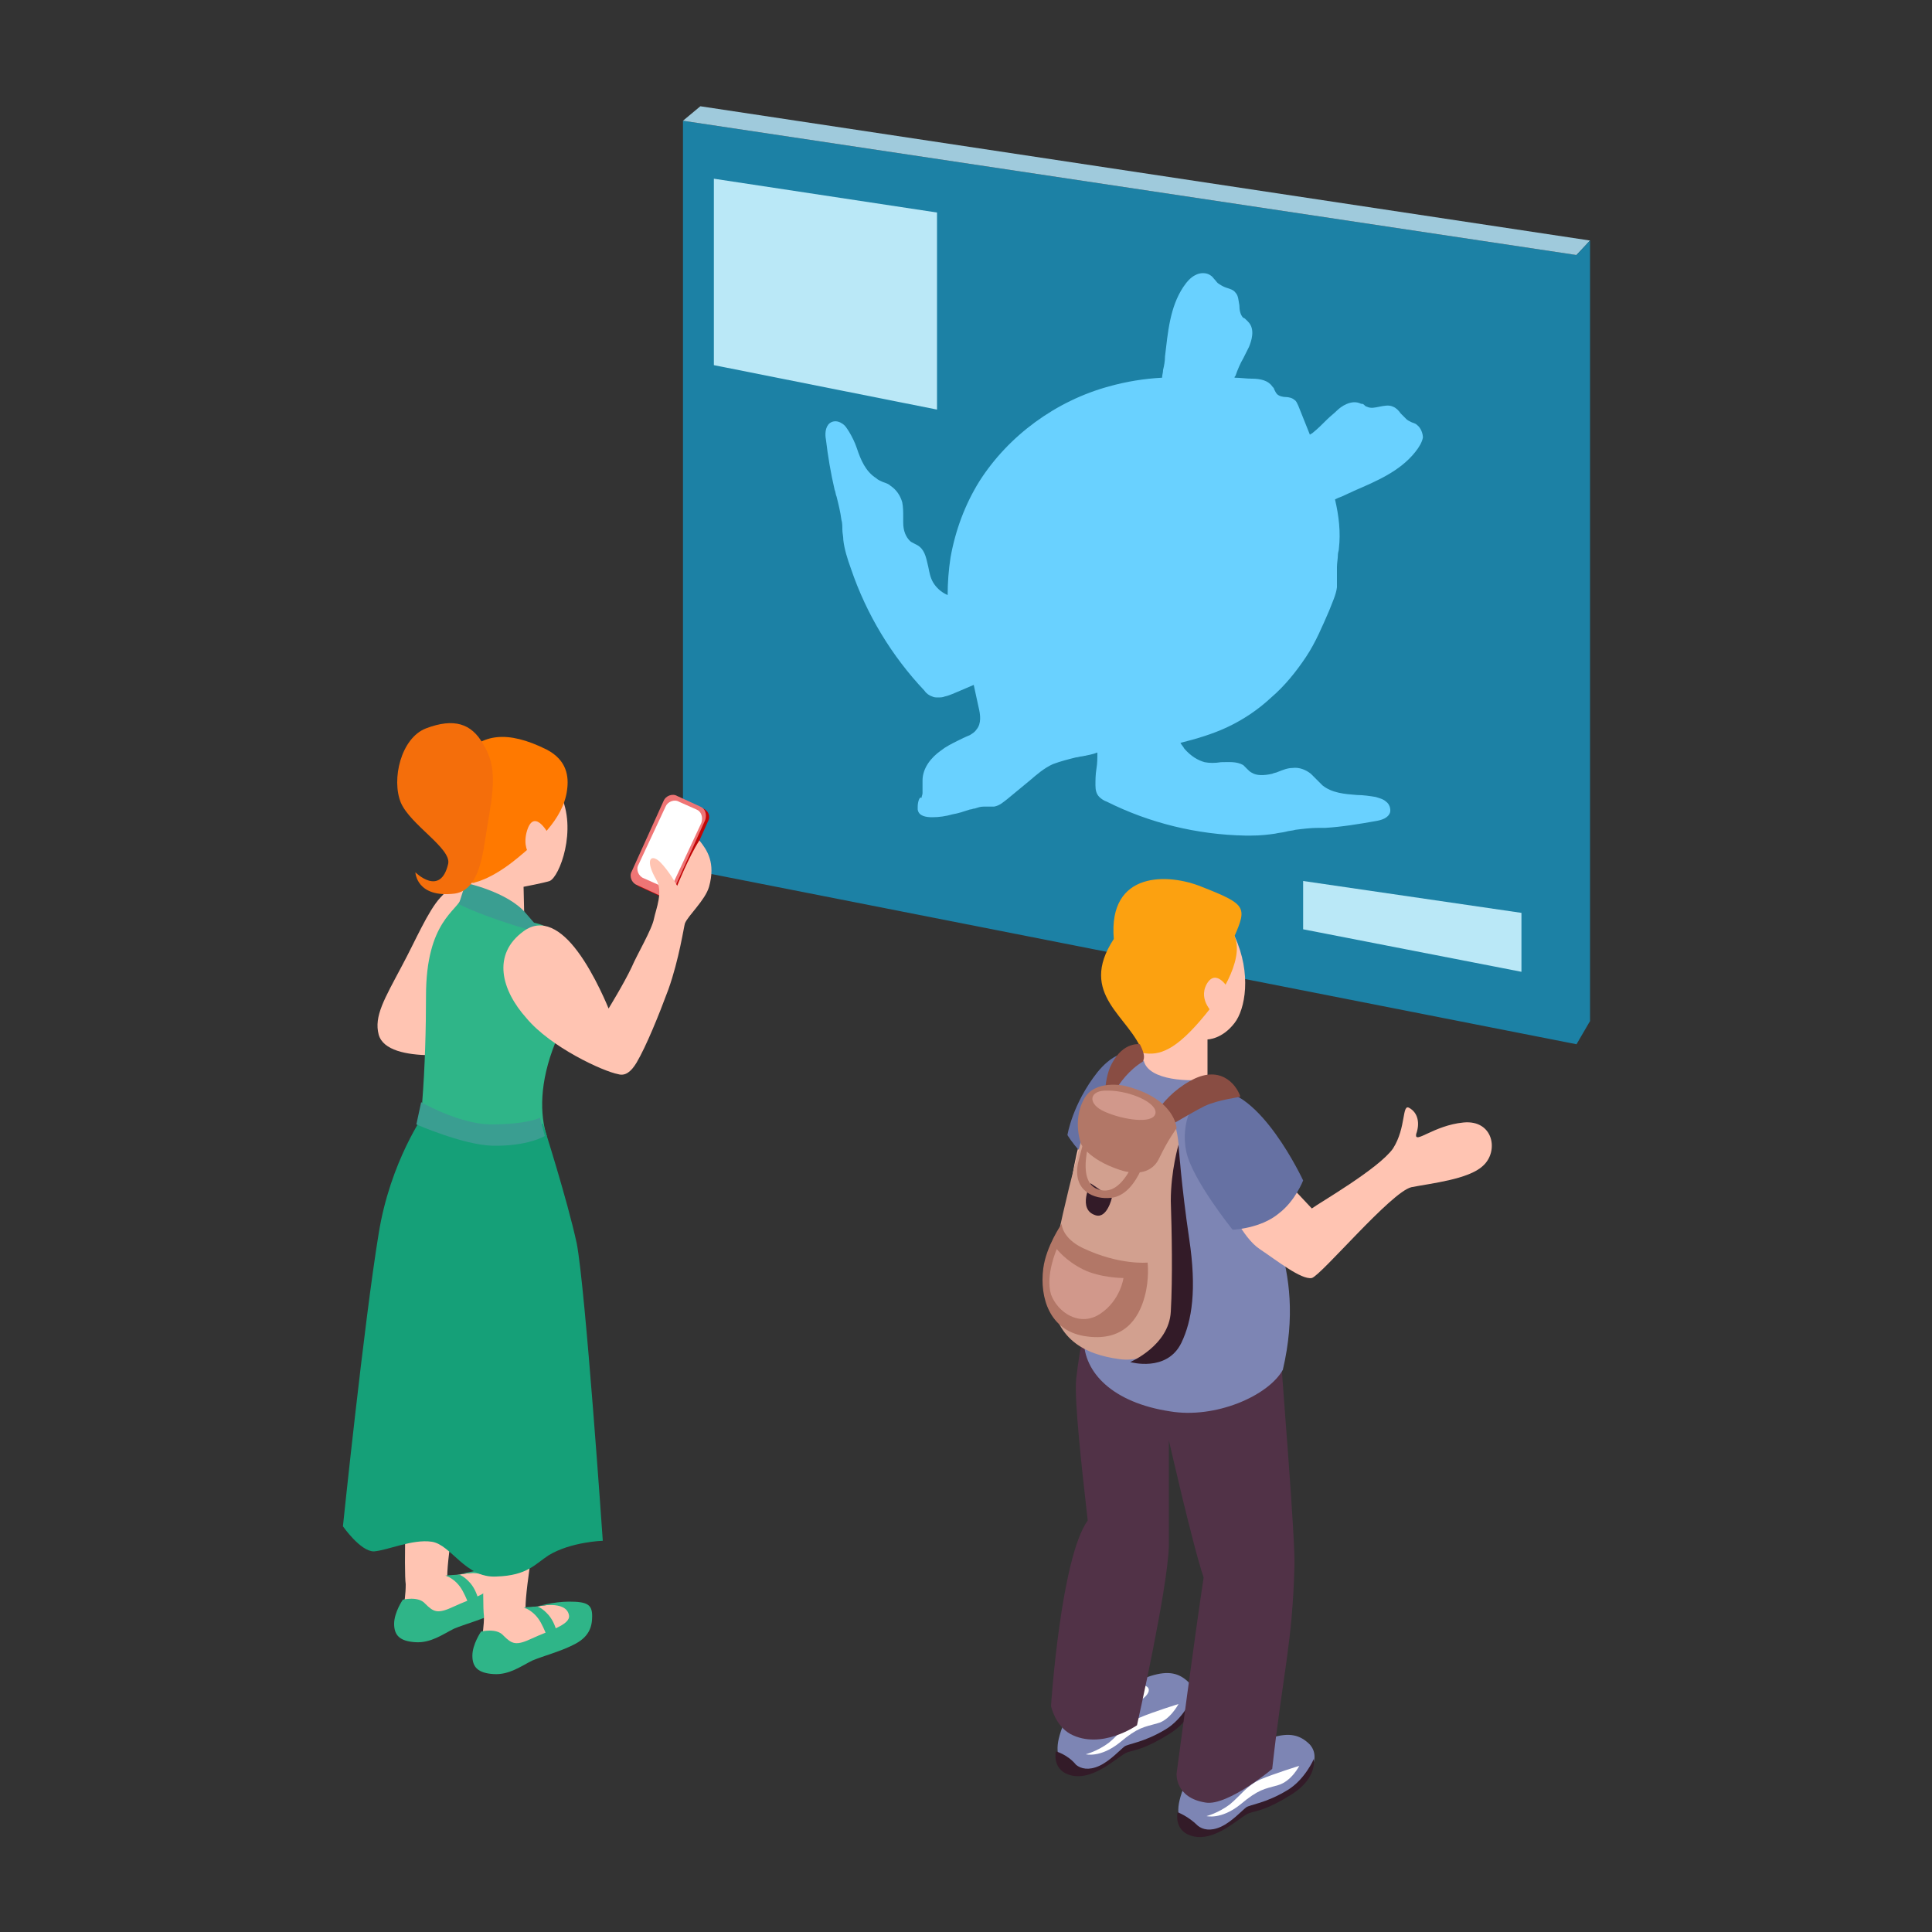 <?xml version="1.0" encoding="utf-8"?>
<!-- Generator: Adobe Illustrator 27.0.1, SVG Export Plug-In . SVG Version: 6.00 Build 0)  -->
<svg version="1.1" id="Layer_1" xmlns="http://www.w3.org/2000/svg" xmlns:xlink="http://www.w3.org/1999/xlink" x="0px" y="0px"
	 viewBox="0 0 200 200" style="enable-background:new 0 0 200 200;" xml:space="preserve">
<rect x="0" y="0" width="200" height="200" fill="#333333" stroke="none"/>
<style type="text/css">
	.st0{fill:#003A6B;}
	.st1{fill:#002F57;}
	.st2{fill:#BAEAFF;}
	.st3{fill:#9CE1FF;}
	.st4{fill:#69D1FF;}
	.st5{fill:#4AC7FF;}
	.st6{fill:none;}
	.st7{fill:#007EB1;}
	.st8{fill:#3C84C5;}
	.st9{fill:#004D75;}
	.st10{fill:#FF791D;}
	.st11{fill:#E55D00;}
	.st12{fill:#D96000;}
	.st13{fill:#C64F00;}
	.st14{fill:#EA8037;}
	.st15{fill:#C6654E;}
	.st16{fill:#FE733E;}
	.st17{fill:#FFFFFF;}
	.st18{fill:#542322;}
	.st19{fill:#FFC4B2;}
	.st20{fill:#6D362F;}
	.st21{fill:#EF5D30;}
	.st22{fill:#FFBE28;}
	.st23{fill:#FEAD2A;}
	.st24{fill:#C9B8B8;}
	.st25{fill:#DDD4D3;}
	.st26{fill:#004B8A;}
	.st27{fill:#98B74E;}
	.st28{fill:#331B28;}
	.st29{fill:#839E38;}
	.st30{fill:#F9B1A0;}
	.st31{fill:#7B5967;}
	.st32{fill:#442739;}
	.st33{fill:#62C7F2;}
	.st34{fill:#1BAAE8;}
	.st35{fill:#9FCADC;}
	.st36{fill:#B71C27;}
	.st37{fill:#D83945;}
	.st38{fill:#C1272D;}
	.st39{opacity:0.15;}
	.st40{fill-rule:evenodd;clip-rule:evenodd;fill:#FFFFFF;}
	.st41{fill:#5CC8F6;}
	.st42{fill:#1C81A5;}
	.st43{fill:#BAE8F7;}
	.st44{fill:#9AD3EF;}
	.st45{fill:none;stroke:#9AD3EF;stroke-miterlimit:10;}
	.st46{fill:none;stroke:#FFFFFF;stroke-miterlimit:10;}
	.st47{fill:#E69095;}
	.st48{fill:#002A32;}
	.st49{fill:#4F5D6E;}
	.st50{fill:#404B59;}
	.st51{fill:#00A1B2;}
	.st52{fill:#008694;}
	.st53{fill:none;stroke:#677E94;stroke-width:0.764;stroke-miterlimit:10;}
	.st54{fill:#677E94;}
	.st55{fill:#86A4C2;}
	.st56{fill:#BDDEFF;}
	.st57{fill:#B9EAF0;}
	.st58{fill:#FFFFFE;}
	.st59{fill:#FFA0A6;}
	.st60{fill:#693A1B;}
	.st61{fill:#5A3A0C;}
	.st62{fill:#A49888;}
	.st63{fill:#150E0A;}
	.st64{fill:#2E2016;}
	.st65{fill:#734A0F;}
	.st66{fill:#BDAF9D;}
	.st67{fill:none;stroke:#704E37;stroke-width:0;stroke-linecap:round;stroke-linejoin:round;}
	.st68{fill:#CEC0AC;}
	.st69{fill:#704E37;}
	.st70{fill:#8E5C13;}
	.st71{fill:#9D6515;}
	.st72{fill:#DDCEB8;}
	.st73{fill:none;stroke:#5D412E;stroke-width:0;stroke-linecap:round;stroke-linejoin:round;}
	.st74{fill:#BBAF9D;}
	.st75{fill:#5D412E;}
	.st76{fill:#7B5011;}
	.st77{fill:#B57518;}
	.st78{fill:#FFEDD4;}
	.st79{fill:#F2A088;}
	.st80{fill:#E4C9F7;}
	.st81{fill:#701087;}
	.st82{fill:#6F0E87;}
	.st83{fill:#FCBBA4;}
	.st84{fill:#FCEC90;}
	.st85{fill:#D0AED1;}
	.st86{fill:#EDB435;}
	.st87{fill:#BAA8A8;}
	.st88{fill:#D6C9C8;}
	.st89{fill:#D1181F;}
	.st90{fill:#D3D3D4;}
	.st91{fill:#EFEFEF;}
	.st92{fill:#6671A3;}
	.st93{fill:#7D85B4;}
	.st94{fill:#513247;}
	.st95{fill:#E28576;}
	.st96{fill:#EF9A89;}
	.st97{fill:#ADBD29;}
	.st98{fill:#371424;}
	.st99{fill:#B29C67;}
	.st100{fill:#D8BE75;}
	.st101{fill:#FF9A88;}
	.st102{fill:#462B99;}
	.st103{fill:#E1D1DA;}
	.st104{fill:#5F39BC;}
	.st105{fill:#FB8576;}
	.st106{fill:#F4EBF1;}
	.st107{fill:#352A29;}
	.st108{fill:#CDB3C3;}
	.st109{fill:url(#SVGID_1_);}
	.st110{opacity:0.35;fill:url(#SVGID_00000181080410792968391330000011721922817732813202_);}
	.st111{fill:#32ACDF;}
	.st112{fill:#006596;}
	.st113{opacity:0.35;fill:url(#SVGID_00000090284043736461420690000009179474141036111002_);}
	.st114{fill:#2D9ECC;}
	.st115{opacity:0.21;fill:#4AC7FF;}
	.st116{fill:#004693;}
	.st117{fill:#2C8F71;}
	.st118{fill:#B0FFE7;}
	.st119{fill:#FFA594;}
	.st120{fill:#62D9AD;}
	.st121{fill:#7C4642;}
	.st122{fill:#152844;}
	.st123{fill:#DAD9E8;}
	.st124{fill:#77A3D8;}
	.st125{fill:#6593C1;}
	.st126{fill:#CEA784;}
	.st127{fill:#280C26;}
	.st128{fill:#3D253D;}
	.st129{fill:#D8940E;}
	.st130{fill:#E5556C;}
	.st131{fill:#D63E57;}
	.st132{fill:#D2A08F;}
	.st133{fill:#894D43;}
	.st134{fill:#B27767;}
	.st135{fill:#995C4F;}
	.st136{fill:#93A98E;}
	.st137{fill:#AEA062;}
	.st138{fill:#B4BF9D;}
	.st139{fill:#525F50;}
	.st140{fill:#677F65;}
	.st141{fill:#788D76;}
	.st142{fill:#627860;}
	.st143{fill:#D6C995;}
	.st144{fill:#C5C6B0;}
	.st145{fill:#3D4844;}
	.st146{fill:#72603E;}
	.st147{fill:#B1975B;}
	.st148{fill:#C9AD72;}
	.st149{fill:#F1E889;}
	.st150{fill:#231F20;}
	.st151{fill:#808184;}
	.st152{fill:#706345;}
	.st153{fill:#A6A8AB;}
	.st154{fill:#B7B6B6;}
	.st155{fill:#787878;}
	.st156{fill:#7D8081;}
	.st157{fill:#5E6366;}
	.st158{fill:#424445;}
	.st159{fill:#414349;}
	.st160{fill:#474B52;}
	.st161{fill:#575756;}
	.st162{fill:#EDEDED;}
	.st163{fill:#C6C6C6;}
	.st164{fill:#1D1D1B;}
	.st165{fill:#9DD1D7;}
	.st166{fill:#86ADAD;}
	.st167{fill:#27353E;}
	.st168{fill:#18252B;}
	.st169{fill:#22170C;}
	.st170{fill:#FABE9B;}
	.st171{fill:#CB8B2D;}
	.st172{fill:#E4AA4C;}
	.st173{fill:#CEDCDF;}
	.st174{fill:#0A6E76;}
	.st175{fill:#AA7EB5;}
	.st176{fill:#7C4624;}
	.st177{fill:#9A725F;}
	.st178{fill:#E03F3F;}
	.st179{fill:#B28B75;}
	.st180{fill:#6A463E;}
	.st181{fill:#49312D;}
	.st182{fill:#AF9177;}
	.st183{fill:#C0A180;}
	.st184{fill:#DDD4C9;}
	.st185{fill:#2F3846;}
	.st186{fill:#151C28;}
	.st187{fill:#DBD9D9;}
	.st188{fill:#BFB4B4;}
	.st189{fill:#8C6254;}
	.st190{fill:#7C332B;}
	.st191{fill:#8C4239;}
	.st192{fill:#89B743;}
	.st193{fill:#779E29;}
	.st194{fill:#C4059B;}
	.st195{fill:#F275C8;}
	.st196{fill:#7B85B6;}
	.st197{fill:#4B2237;}
	.st198{fill:#FFAE05;}
	.st199{fill:#FFBE00;}
	.st200{fill:#6172A5;}
	.st201{fill:#C47866;}
	.st202{fill:#E2A08F;}
	.st203{fill:#D0B8B8;}
	.st204{fill:#E0D4D3;}
	.st205{fill:#FD7A6F;}
	.st206{fill:#63433B;}
	.st207{fill:#FF7438;}
	.st208{fill:#FF4B13;}
	.st209{fill:#FB8D6B;}
	.st210{fill:#B4B47D;}
	.st211{fill:#0F3333;}
	.st212{fill:#32514C;}
	.st213{fill:#FDA6C0;}
	.st214{fill:#443A19;}
	.st215{fill:#FCA110;}
	.st216{fill:#D1988B;}
	.st217{fill:#FF7900;}
	.st218{fill:#2FB588;}
	.st219{fill:#3A9E91;}
	.st220{fill:#15A078;}
	.st221{fill:#C10606;}
	.st222{fill:#EF7575;}
	.st223{fill:#F46E0B;}
</style>
<g>
	<g>
		<polygon class="st42" points="70.7,89.9 163.2,108.1 163.2,26.4 70.7,12.5 		"/>
		<polygon class="st35" points="164.6,24.9 72.5,11 70.7,12.5 163.2,26.4 		"/>
		<polygon class="st42" points="164.6,24.9 164.6,105.7 163.2,108.1 163.2,26.4 		"/>
	</g>
	<path class="st4" d="M146.7,44c-0.2-0.2-0.4-0.2-0.6-0.3c-0.2-0.1-0.4-0.2-0.5-0.3c-0.2-0.2-0.4-0.4-0.6-0.6
		c-0.2-0.3-0.5-0.6-0.8-0.7c-0.4-0.2-0.9-0.1-1.4,0c-0.5,0.1-0.9,0.2-1.3,0c-0.1,0-0.2-0.1-0.3-0.2c-0.1-0.1-0.2-0.1-0.3-0.1
		c-1-0.5-2.1,0.3-2.5,0.7c-0.3,0.3-0.7,0.6-1,0.9c-0.5,0.5-1,1-1.5,1.4c-0.1,0.1-0.2,0.1-0.3,0.2l-1.2-3c-0.1-0.2-0.2-0.5-0.4-0.6
		c-0.2-0.2-0.6-0.3-0.9-0.3c-0.3,0-0.7-0.1-0.9-0.3c-0.1-0.1-0.2-0.3-0.3-0.5c0-0.1-0.1-0.2-0.2-0.3c-0.4-0.6-1.2-0.8-2.1-0.8
		c-0.6,0-1.2-0.1-1.8-0.1c0-0.1,0-0.1,0.1-0.2c0.2-0.6,0.5-1.3,0.8-1.8c0.2-0.4,0.4-0.8,0.6-1.2c0.2-0.5,0.7-1.8-0.1-2.6
		c-0.1-0.1-0.1-0.1-0.2-0.2c-0.1-0.1-0.2-0.2-0.3-0.2c-0.3-0.3-0.4-0.8-0.4-1.3c-0.1-0.5-0.1-1-0.4-1.3c-0.2-0.3-0.6-0.4-0.9-0.5
		c-0.3-0.1-0.5-0.2-0.8-0.4c-0.2-0.1-0.3-0.3-0.4-0.4c-0.2-0.2-0.3-0.4-0.5-0.5c-0.4-0.3-1.1-0.3-1.6,0c-0.4,0.2-0.8,0.6-1.2,1.2
		c-1.4,2.1-1.6,4.7-1.9,7.2c0,0.5-0.1,1-0.2,1.4c0,0.3-0.1,0.5-0.1,0.8c-1.9,0.1-3.7,0.4-5.5,0.9c-5.5,1.5-10.4,5.1-13.4,9.8
		c-1.5,2.4-2.5,5.1-3,7.9c-0.2,1.3-0.3,2.6-0.3,3.9c-0.7-0.3-1.2-0.8-1.5-1.3c-0.3-0.5-0.4-1.1-0.5-1.6c-0.2-0.8-0.3-1.6-0.9-2.1
		c-0.1-0.1-0.3-0.2-0.5-0.3c-0.2-0.1-0.4-0.2-0.5-0.3c-0.4-0.4-0.7-1-0.7-1.9c0-0.2,0-0.4,0-0.6c0-0.5,0-1-0.1-1.5
		c-0.2-0.7-0.6-1.3-1.2-1.7c-0.2-0.2-0.5-0.3-0.8-0.4c-0.2-0.1-0.5-0.2-0.7-0.4c-1.1-0.7-1.6-1.9-2-3.1c-0.2-0.6-0.5-1.2-0.8-1.7
		c-0.2-0.3-0.4-0.7-0.8-0.9c-0.3-0.2-0.8-0.3-1.2,0c-0.5,0.4-0.5,1.2-0.4,1.7c0.2,1.7,0.5,3.5,0.9,5.2c0.1,0.2,0.1,0.5,0.2,0.7
		c0.2,0.8,0.4,1.6,0.5,2.4c0.1,0.3,0.1,0.7,0.1,1c0,0.4,0.1,0.7,0.1,1.1c0.1,0.9,0.4,1.9,0.8,3c1.6,4.7,4.2,9,7.6,12.6
		c0.2,0.3,0.5,0.5,0.8,0.6c0.2,0.1,0.4,0.1,0.6,0.1c0.2,0,0.5,0,0.7-0.1c0.5-0.1,1.1-0.4,1.6-0.6c0.5-0.2,0.9-0.4,1.4-0.6l0.5,2.3
		c0.2,0.8,0.3,1.7-0.2,2.3c-0.2,0.3-0.4,0.4-0.7,0.6c-0.5,0.2-0.9,0.4-1.3,0.6c-0.6,0.3-1.2,0.6-1.7,1c-1,0.7-1.9,1.8-1.9,3.1
		c0,0.2,0,0.5,0,0.7c0,0.2,0,0.4,0,0.6c0,0.2-0.1,0.3-0.1,0.5C95.2,82.4,95,83,95,83.5c0,0.1,0,0.2,0,0.3c0.1,0.7,0.9,0.8,1.5,0.8
		c0.7,0,1.4-0.1,2.1-0.3c0.6-0.1,1.2-0.3,1.8-0.5c0.2,0,0.3-0.1,0.5-0.1c0.3-0.1,0.6-0.2,0.9-0.2c0.1,0,0.3,0,0.5,0
		c0.2,0,0.4,0,0.6,0c0.6-0.1,1-0.5,1.4-0.8l2.3-1.9c0.7-0.6,1.5-1.3,2.4-1.7c0.8-0.3,1.6-0.5,2.4-0.7c0.2,0,0.4-0.1,0.6-0.1
		c0.5-0.1,1.1-0.2,1.6-0.4c0,0.6,0,1.1-0.1,1.7c-0.1,0.6-0.1,1.2-0.1,1.7c0,0.5,0.1,0.9,0.4,1.2c0.2,0.2,0.5,0.4,0.8,0.5
		c4.4,2.2,9.3,3.4,14.3,3.5c0.2,0,0.4,0,0.6,0c1,0,1.8-0.1,2.5-0.2c0.4-0.1,0.7-0.1,1.1-0.2c0.3-0.1,0.7-0.1,1-0.2
		c0.8-0.1,1.6-0.2,2.4-0.2c0.2,0,0.5,0,0.7,0c1.7-0.1,3.5-0.4,5.2-0.7c0.6-0.1,1.3-0.3,1.5-0.9c0.1-0.4-0.1-0.9-0.4-1.1
		c-0.3-0.3-0.8-0.4-1.1-0.5c-0.6-0.1-1.3-0.2-1.9-0.2c-1.3-0.1-2.6-0.2-3.6-1c-0.2-0.2-0.4-0.4-0.6-0.6c-0.2-0.2-0.4-0.4-0.6-0.6
		c-0.5-0.4-1.2-0.7-1.9-0.6c-0.5,0-1,0.2-1.5,0.4c-0.2,0.1-0.4,0.1-0.6,0.2c-0.9,0.2-1.6,0.2-2.1-0.1c-0.2-0.1-0.3-0.2-0.5-0.4
		c-0.1-0.1-0.3-0.3-0.4-0.4c-0.7-0.4-1.5-0.3-2.3-0.3c-0.6,0.1-1.2,0.1-1.7,0c-0.7-0.2-1.4-0.6-2.1-1.4c-0.1-0.2-0.3-0.4-0.4-0.6
		c1.6-0.4,3.3-0.9,4.8-1.6c1.7-0.8,3.2-1.8,4.6-3.1c1.4-1.2,2.6-2.7,3.6-4.2c1-1.5,1.7-3.2,2.4-4.8c0.3-0.8,0.7-1.6,0.8-2.4
		c0-0.4,0-0.8,0-1.2c0-0.3,0-0.6,0-0.9c0-0.4,0.1-0.9,0.1-1.3c0-0.2,0.1-0.4,0.1-0.6c0.2-1.7,0-3.4-0.4-5.1c0.2-0.1,0.4-0.2,0.7-0.3
		c0.4-0.2,0.9-0.4,1.3-0.6c2.3-1,4.7-2,6.3-4c0.4-0.5,0.7-1,0.8-1.5C147.3,44.9,147.1,44.3,146.7,44z"/>
	<polygon class="st43" points="73.9,37.8 97,42.4 97,22 73.9,18.5 	"/>
	<polygon class="st43" points="134.9,96.2 157.5,100.6 157.5,94.5 134.9,91.2 	"/>
</g>
<g>
	<path class="st93" d="M125.4,182.8c0,0,5.2-2.6,6.2-2.9c1.9-0.6,3-0.3,4,0.7c1.3,1.5-0.2,3.7-2.6,5c-2.4,1.3-4,1.6-5.2,2.8
		c-1,1-3.1,1.9-4.3,1.5c-1.2-0.5-1.8-1.8-1.4-3.5c0.5-2.1,1.5-3.1,1.5-3.1L125.4,182.8z"/>
	<path class="st17" d="M127,182.1l0,2.6c0,0,2.2-1.3,3.7-2.3c1.6-1.1,0.6-1.9-0.7-1.4C128.9,181.3,127,182.1,127,182.1L127,182.1z"
		/>
	<path class="st28" d="M121.9,187.6c0,0-0.4,1.8,1.3,2.4c2.5,0.9,5.2-2,6.1-2.3c0.9-0.3,1.8-0.3,4.5-2c2.6-1.7,2.2-3.6,2.2-3.6
		s-0.9,2.1-2.7,3.2c-2.3,1.4-3.9,1.5-4.3,1.8c-0.4,0.3-1.5,1.5-2.6,2c-1.1,0.5-1.9,0.3-2.4-0.1C123,188,121.9,187.6,121.9,187.6z"/>
	<path class="st17" d="M132.3,184.8c-1.4,0.4-2,0.4-3.9,2c-2,1.6-3.5,1.2-3.5,1.2s1.2-0.3,2.4-1.2c1.1-0.9,1.8-2,3.2-2.6
		c1.4-0.6,4-1.4,4-1.4S133.7,184.4,132.3,184.8z"/>
	<path class="st93" d="M112.9,176.4c0,0,5.2-2.6,6.2-2.9c1.9-0.6,3-0.3,4,0.7c1.3,1.5-0.2,3.7-2.6,5c-2.4,1.3-4,1.6-5.2,2.8
		c-1,1-3.1,1.9-4.3,1.5c-1.2-0.5-1.8-1.8-1.4-3.5c0.5-2.1,1.5-3.1,1.5-3.1L112.9,176.4z"/>
	<path class="st17" d="M114.4,175.7l0,2.6c0,0,2.2-1.3,3.7-2.3c1.6-1.1,0.6-1.9-0.7-1.4C116.4,175,114.4,175.7,114.4,175.7
		L114.4,175.7z"/>
	<path class="st28" d="M109.3,181.3c0,0-0.4,1.8,1.3,2.4c2.5,0.9,5.2-2,6.1-2.3c0.9-0.3,1.8-0.3,4.5-2c2.6-1.7,2.2-3.6,2.2-3.6
		s-0.9,2.1-2.7,3.2c-2.3,1.4-3.9,1.5-4.3,1.8c-0.4,0.3-1.5,1.5-2.6,2c-1.1,0.5-1.9,0.3-2.4-0.1C110.5,181.6,109.3,181.3,109.3,181.3
		z"/>
	<path class="st17" d="M119.8,178.4c-1.4,0.4-2,0.4-3.9,2c-2,1.6-3.5,1.2-3.5,1.2s1.2-0.3,2.4-1.2c1.1-0.9,1.8-2,3.2-2.6
		c1.4-0.6,4-1.4,4-1.4S121.1,178.1,119.8,178.4z"/>
	<path class="st19" d="M118.4,119.4l-1.4,6.9c0,0-2.9,2.5-4.3,2.2c-1.4-0.3-2-1.4-1.9-4.5c0.1-3.1,1.2-6.6,1.2-6.6L118.4,119.4z"/>
	<path class="st92" d="M118.8,109.4l-0.6,11.3h-3.6c-2.2,0-4.1-3.2-4.1-3.2s0.5-3.2,3.1-6.5C116.3,107.7,118.3,109.4,118.8,109.4
		L118.8,109.4z"/>
	<path class="st19" d="M121,92.4l-2.7,16.6l-0.1,4.6h6.8v-6c0,0,1.5,0,2.8-1.7c1.1-1.4,1.8-5.1,0-9C125.7,92.2,124.1,92.5,121,92.4
		L121,92.4z"/>
	<path class="st94" d="M114.5,129.3c0,0,12.5,3.4,16.5,2.7c0.1,3.3,2.1,3.3,1.7,9.8c0,0.7,1.4,17.5,1.3,20.3c-0.2,8-1.2,11.1-2.3,21
		c0.3-0.2-4.6,3.9-6.9,3.5c-3.2-0.5-3-3-3-3s2-15.1,2.8-20.3c-1.1-3.2-3.6-14.2-3.6-14.2s0,8,0,10.9c-0.1,4.4-3.3,18.6-3.3,18.6
		s-3.7,2.6-6.9,0.9c-1.6-0.9-2-2.9-2-2.9s1-15.3,3.8-19.2c-0.6-5.3-1.4-12.4-1.2-14.6C112.2,135.6,114.5,129.3,114.5,129.3
		L114.5,129.3z"/>
	<path class="st215" d="M118.3,109c-1.3-3.8-6.8-6-3-11.8c-0.6-7.1,5.7-6.8,9.1-5.4c4.6,1.8,4.7,2.1,3.4,5.1c1.1,2.6-1.9,6.8-3,8.1
		C121.7,108.8,120,109.3,118.3,109L118.3,109z"/>
	<path class="st93" d="M130.4,121.8c-0.2,3.3,5,8.9,2.4,20c-1.5,2.7-7,5.1-11.7,4.3c-5.9-0.9-8.9-4-8.9-7.4c0-0.1,0.4-3.2,0.4-3.3
		c1.8-8.9,1.3-17.2,1.9-20.4c0.5-3.3,2.5-5.4,3.9-5.2c0.5,2.1,4.9,2.2,6.7,1.9C129.8,113.2,129.2,117.6,130.4,121.8L130.4,121.8z"/>
	<path class="st19" d="M151.5,116.2c3.1-0.3,3.7,3,2,4.5c-1.5,1.4-5.4,1.8-7.4,2.2c-2.1,0.5-9.3,9.1-10.3,9.4
		c-1.1,0.2-3.6-1.8-5.4-3c-1.8-1.2-3.3-4.7-3.3-4.7l4-4.5l4.7,5c0.8-0.6,6.9-4.1,8.4-6.2c1.4-2.2,0.9-4.7,1.7-4.2
		c0.9,0.5,1.1,1.6,0.7,2.7C146.4,118.5,148.4,116.5,151.5,116.2L151.5,116.2z"/>
	<path class="st92" d="M125.7,112.9c4.7-0.4,9.2,9.3,9.2,9.3s-0.8,2.1-2.5,3.4c-1.9,1.6-4.8,1.7-4.8,1.7s-4.2-5.2-4.8-8.1
		C122.2,116.4,123.4,113.1,125.7,112.9L125.7,112.9z"/>
	<path class="st133" d="M118,108.1c0.5,1,0.5,1.4,0.3,1.8c-2.8,1.7-3.9,5.2-3.9,5.2s-0.3-3.2,0.7-5C116.3,107.8,118,108.1,118,108.1
		L118,108.1z"/>
	<path class="st133" d="M124.7,114.5c-1.6,0.8-5.4,3.1-5.4,3.1l-0.5-0.7c0,0,1-3.1,4.4-5c3-1.7,4.7,0.2,5.2,1.6
		C128.4,113.6,126.2,113.8,124.7,114.5z"/>
	<path class="st132" d="M122.1,119.8c0.2,3.8,0.8,9,0.5,14.1c-0.3,5.1-3.7,7.2-6.7,6.8c-3.7-0.5-6.7-2.1-7.1-6.8
		c-0.3-3,2.4-13.2,3.6-17.6c1.2-4.5,3.4-4.5,5.8-3.1C121.5,115.1,121.9,116,122.1,119.8z"/>
	<path class="st28" d="M112.9,122.5l2.2,1.5c0,0-0.5,2.2-1.7,1.8C111.5,125.2,112.9,122.5,112.9,122.5L112.9,122.5z"/>
	<path class="st134" d="M113.6,115.6c0,0-2.6,6.1-0.2,7.4c3.2,1.6,4.8-5.1,4.8-5.1l0.8,0.5c0,0-1,5.3-4,5.6c-1.7,0.2-4-0.7-3.4-3.6
		c0.5-2.2,1.5-5.1,1.5-5.1L113.6,115.6z"/>
	<path class="st134" d="M109.9,126.7c0,0-1.6,2.3-1.9,4.6c-0.4,3.1,0.7,6.4,4.2,7c4.1,0.7,5.7-1.8,6.3-4.1c0.5-1.8,0.3-3.5,0.3-3.5
		s-2.9,0.3-6.7-1.5C110,128.2,109.9,126.8,109.9,126.7L109.9,126.7z"/>
	<path class="st19" d="M127.2,102.4l-1.5,2.6c0,0-1.7-1.4-0.8-3.1C125.9,100.1,127.2,102.4,127.2,102.4L127.2,102.4z"/>
	<path class="st134" d="M116.4,112.4c5.3,1.3,5.4,4.4,5.4,4.4s-0.9,1.2-1.8,3.1c-0.7,1.5-2.3,1.8-4.1,1.2c-3.3-1.1-4-2.7-4-2.7
		s-0.9-2.4,0.3-4.6C113.3,111.7,116.4,112.4,116.4,112.4L116.4,112.4z"/>
	<path class="st28" d="M122,118.5c0,0,0.3,4.3,1.1,9.7c0.8,5.3,0.3,8.5-0.8,10.8c-1.5,3.1-5.3,2-5.3,2s4-1.7,4.2-5.2
		c0.2-3.5,0.1-8.5,0-11.5C121.2,121.2,122,118.5,122,118.5L122,118.5z"/>
	<path class="st216" d="M114.7,112.9c2.3,0,5.2,1.3,4.9,2.4c-0.3,1.1-3.4,0.6-5.2-0.2C112.5,114.3,112.7,112.8,114.7,112.9
		L114.7,112.9z"/>
	<path class="st216" d="M109.4,129.3c0,0,0.9,1.2,2.7,2.1c1.8,0.9,4.2,0.9,4.2,0.9s-0.3,2.3-2.4,3.7c-2.1,1.4-4.4-0.1-5.1-2
		C108.2,132,109.4,129.3,109.4,129.3L109.4,129.3z"/>
</g>
<g>
	<path class="st19" d="M50.9,92.5l-1.8,16.4c0,0-9,1.5-9.9-1.8c-0.5-1.9,0.6-3.7,2.4-7.1c1.4-2.6,2.7-5.7,4-7.1
		C48.6,89.6,50.9,92.5,50.9,92.5L50.9,92.5z"/>
	<path class="st19" d="M56.9,91.2c-0.6,0.2-2.7,0.6-2.7,0.6l0.1,4.4c0,0-1.6,1.7-4.1,0.7c-2.5-1-2.2-1.8-2.2-1.8l1.5-5.1
		c-0.2-3.6-2.4-7.3-1.5-9.2c1.6-3.4,5.4-3.8,7.3-2.5c0.7,0.5,0-1.3,2.7,3.9C59.8,85.9,57.9,90.8,56.9,91.2z"/>
	<path class="st217" d="M48.1,78.1c-5.6,6.6,0.8,13.3,0.8,13.3s1.8-0.2,4.7-2.6c1.8-1.5,4.7-3.9,5.1-7c0.2-1.4,0-3.1-2.1-4.2
		C52.4,75.5,49.9,76.1,48.1,78.1L48.1,78.1z"/>
	<path class="st19" d="M56,89.5c0,0-2.1-0.8-1.5-3.3c0.7-2.7,2.2,0,2.2,0L56,89.5z"/>
	<path class="st218" d="M44.1,103.1c0-7.8,3.3-8.8,3.7-10.2c0,0,5.1,2.1,7.8,2.7c2.7,0.6,3.2,4,3.2,8.2c0,3.4-0.4,1.9-1.3,4.1
		c-1.7,4.2-1.6,7.5-0.9,9.7c-3.6,1.9-9.9,2.7-13.8,0.8c0.4-1,0.8-2.4,0.9-4.2C44,110.4,44.1,106.4,44.1,103.1z"/>
	<path class="st219" d="M56.3,96.7l-1.9-2.2c-1.9-2.2-6.2-3.1-6.2-3.1l-0.7,2.2C50.7,95.2,56.3,96.7,56.3,96.7z"/>
	<path class="st19" d="M50.1,162.7c1.2-0.1,3,1.1,2.1,1.9c-1.7,1.4-4.5,2-6.1,3.2c-1.7,1.2-3.7,1.9-4.2,0.7
		c-0.5-1.2,0.1-2.4,0.1-4.5c-0.2-1.4,0-9.9,0.4-15.7c0.4-4.5,1.4-8.4,1.5-8.8c0.1-0.8,6-2.3,6-2.3s-1.1,8.1-1.8,12.8
		c-0.6,4.3-1.8,10.8-1.8,13.2C47.6,163,48.5,162.8,50.1,162.7L50.1,162.7z"/>
	<path class="st218" d="M41.7,165.6c0,0-0.9,1.3-0.9,2.5c0,1.2,0.6,1.8,2.2,1.9c1.6,0.1,2.8-0.8,4-1.4c1.2-0.5,2.8-0.9,4.2-1.6
		c1.7-0.8,2-1.9,2-3c0-1.2-0.5-1.5-2.4-1.5c-1.6,0-3.3,0.5-3.3,0.5s3-0.7,3.3,0.9c0.2,1-2.1,1.6-3.8,2.4c-1.7,0.8-2.1,0.6-3-0.3
		C43.3,165.2,41.7,165.6,41.7,165.6L41.7,165.6z"/>
	<path class="st218" d="M47.5,163c0,0,0.5,0.1,1.2,0.9c1,1.2,1,2.9,1,2.9h-1c0,0-0.1-0.8-0.8-2.1c-0.7-1.3-1.8-1.6-1.8-1.6L47.5,163
		z"/>
	<path class="st19" d="M58.2,166c1.2-0.1,3,1.1,2.1,1.9c-1.7,1.4-4.5,2-6.1,3.2c-1.7,1.2-3.7,1.9-4.2,0.7c-0.5-1.2,0.1-2.4,0.1-4.5
		c-0.2-1.4,0-9.9,0.4-15.7c0.4-4.5,1.4-8.4,1.5-8.8c0.1-0.8,6-2.3,6-2.3s-1.1,8.1-1.8,12.8c-0.6,4.3-1.8,10.8-1.8,13.2
		C55.7,166.3,56.6,166.1,58.2,166L58.2,166z"/>
	<path class="st218" d="M49.8,168.9c0,0-0.9,1.3-0.9,2.5c0,1.2,0.6,1.8,2.2,1.9c1.6,0.1,2.8-0.8,4-1.4c1.2-0.5,2.8-0.9,4.2-1.6
		c1.7-0.8,2-1.9,2-3c0-1.2-0.5-1.5-2.4-1.5c-1.6,0-3.3,0.5-3.3,0.5s3-0.7,3.3,0.9c0.2,1-2.1,1.6-3.8,2.4c-1.7,0.8-2.1,0.6-3-0.3
		C51.4,168.5,49.8,168.9,49.8,168.9L49.8,168.9z"/>
	<path class="st218" d="M55.6,166.3c0,0,0.5,0.1,1.2,0.9c1,1.2,1,2.9,1,2.9h-1c0,0-0.1-0.8-0.8-2.1c-0.7-1.3-1.8-1.6-1.8-1.6
		L55.6,166.3z"/>
	<path class="st220" d="M44,115.2c0,0-3.6,5-4.8,12.5c-1.5,9.1-3.7,30.3-3.7,30.3s1.8,2.6,3.2,2.6c1.4-0.1,4-1.3,6-1
		c2,0.3,3.5,3.8,6.7,3.6c3.2-0.1,4-1.3,5.4-2.2c2.3-1.4,5.6-1.5,5.6-1.5s-1.8-26.2-2.7-30.8c-1-4.6-3.5-12.4-3.5-12.4
		s-1.1,0.9-3.9,1.2C49.4,117.8,44,115.3,44,115.2L44,115.2z"/>
	<path class="st219" d="M43.6,114.1c0,0,3.8,2.2,7.1,2.3c4,0,5.2-0.7,5.2-0.7l0.5,1.9c0,0-1.8,1.1-5.5,1c-3-0.1-7.8-2.2-7.8-2.2
		L43.6,114.1L43.6,114.1z"/>
	<path class="st221" d="M73.3,85L70,92.4c-0.2,0.5-0.9,0.8-1.4,0.5l-2.4-1.1c-0.5-0.2-0.8-0.9-0.5-1.4l3.3-7.3
		c0.2-0.5,0.9-0.8,1.4-0.5l2.4,1.1C73.3,83.9,73.6,84.5,73.3,85z"/>
	<path class="st222" d="M73,84.9l-3.3,7.3c-0.2,0.5-0.9,0.8-1.4,0.5l-2.4-1.1c-0.5-0.2-0.8-0.9-0.5-1.4l3.3-7.3
		c0.2-0.5,0.9-0.8,1.4-0.5l2.4,1.1C73,83.7,73.2,84.3,73,84.9z"/>
	<path class="st17" d="M72.6,85.2l-2.8,6c-0.2,0.5-0.9,0.8-1.4,0.5l-1.8-0.8c-0.5-0.2-0.8-0.9-0.5-1.4l2.8-6
		c0.2-0.5,0.9-0.8,1.4-0.5l1.8,0.8C72.6,84,72.8,84.6,72.6,85.2z"/>
	<path class="st19" d="M72.4,87c0.8,1,1.7,2.3,1,4.8c-0.4,1.4-2.2,3-2.5,3.8c-0.1,0.3-0.6,3.7-1.7,6.8c-1,2.7-2.3,5.9-3.3,7.6
		c-0.6,1-1.2,1.4-1.9,1.2c-1.6-0.3-7-2.8-9.5-5.8c-2.6-2.9-3.6-6.6-0.3-9c1.9-1.4,3.9-0.2,5.6,2.1c1.8,2.4,3.2,5.9,3.2,5.9
		s1.6-2.6,2.4-4.3c0.5-1.2,2.1-3.9,2.3-5c0.2-1,1-2.8,0.2-4.1c-1.1-1.9-0.6-2.7,0.4-1.8c1,1,1.8,2.5,1.8,2.5S71.3,88.7,72.4,87
		L72.4,87z"/>
	<path class="st223" d="M44.1,75.4c2.9-1.1,4.7-0.5,5.9,1.6c1.5,2.4,1.1,4.7,0.4,8.8c-0.4,2.4-0.7,6.3-3.3,6.7
		c-4,0.5-4.1-2.2-4.1-2.2s2.6,2.6,3.4-0.9c0.3-1.6-3.9-4-4.9-6.3C40.5,80.7,41.5,76.4,44.1,75.4L44.1,75.4z"/>
</g>
</svg>
